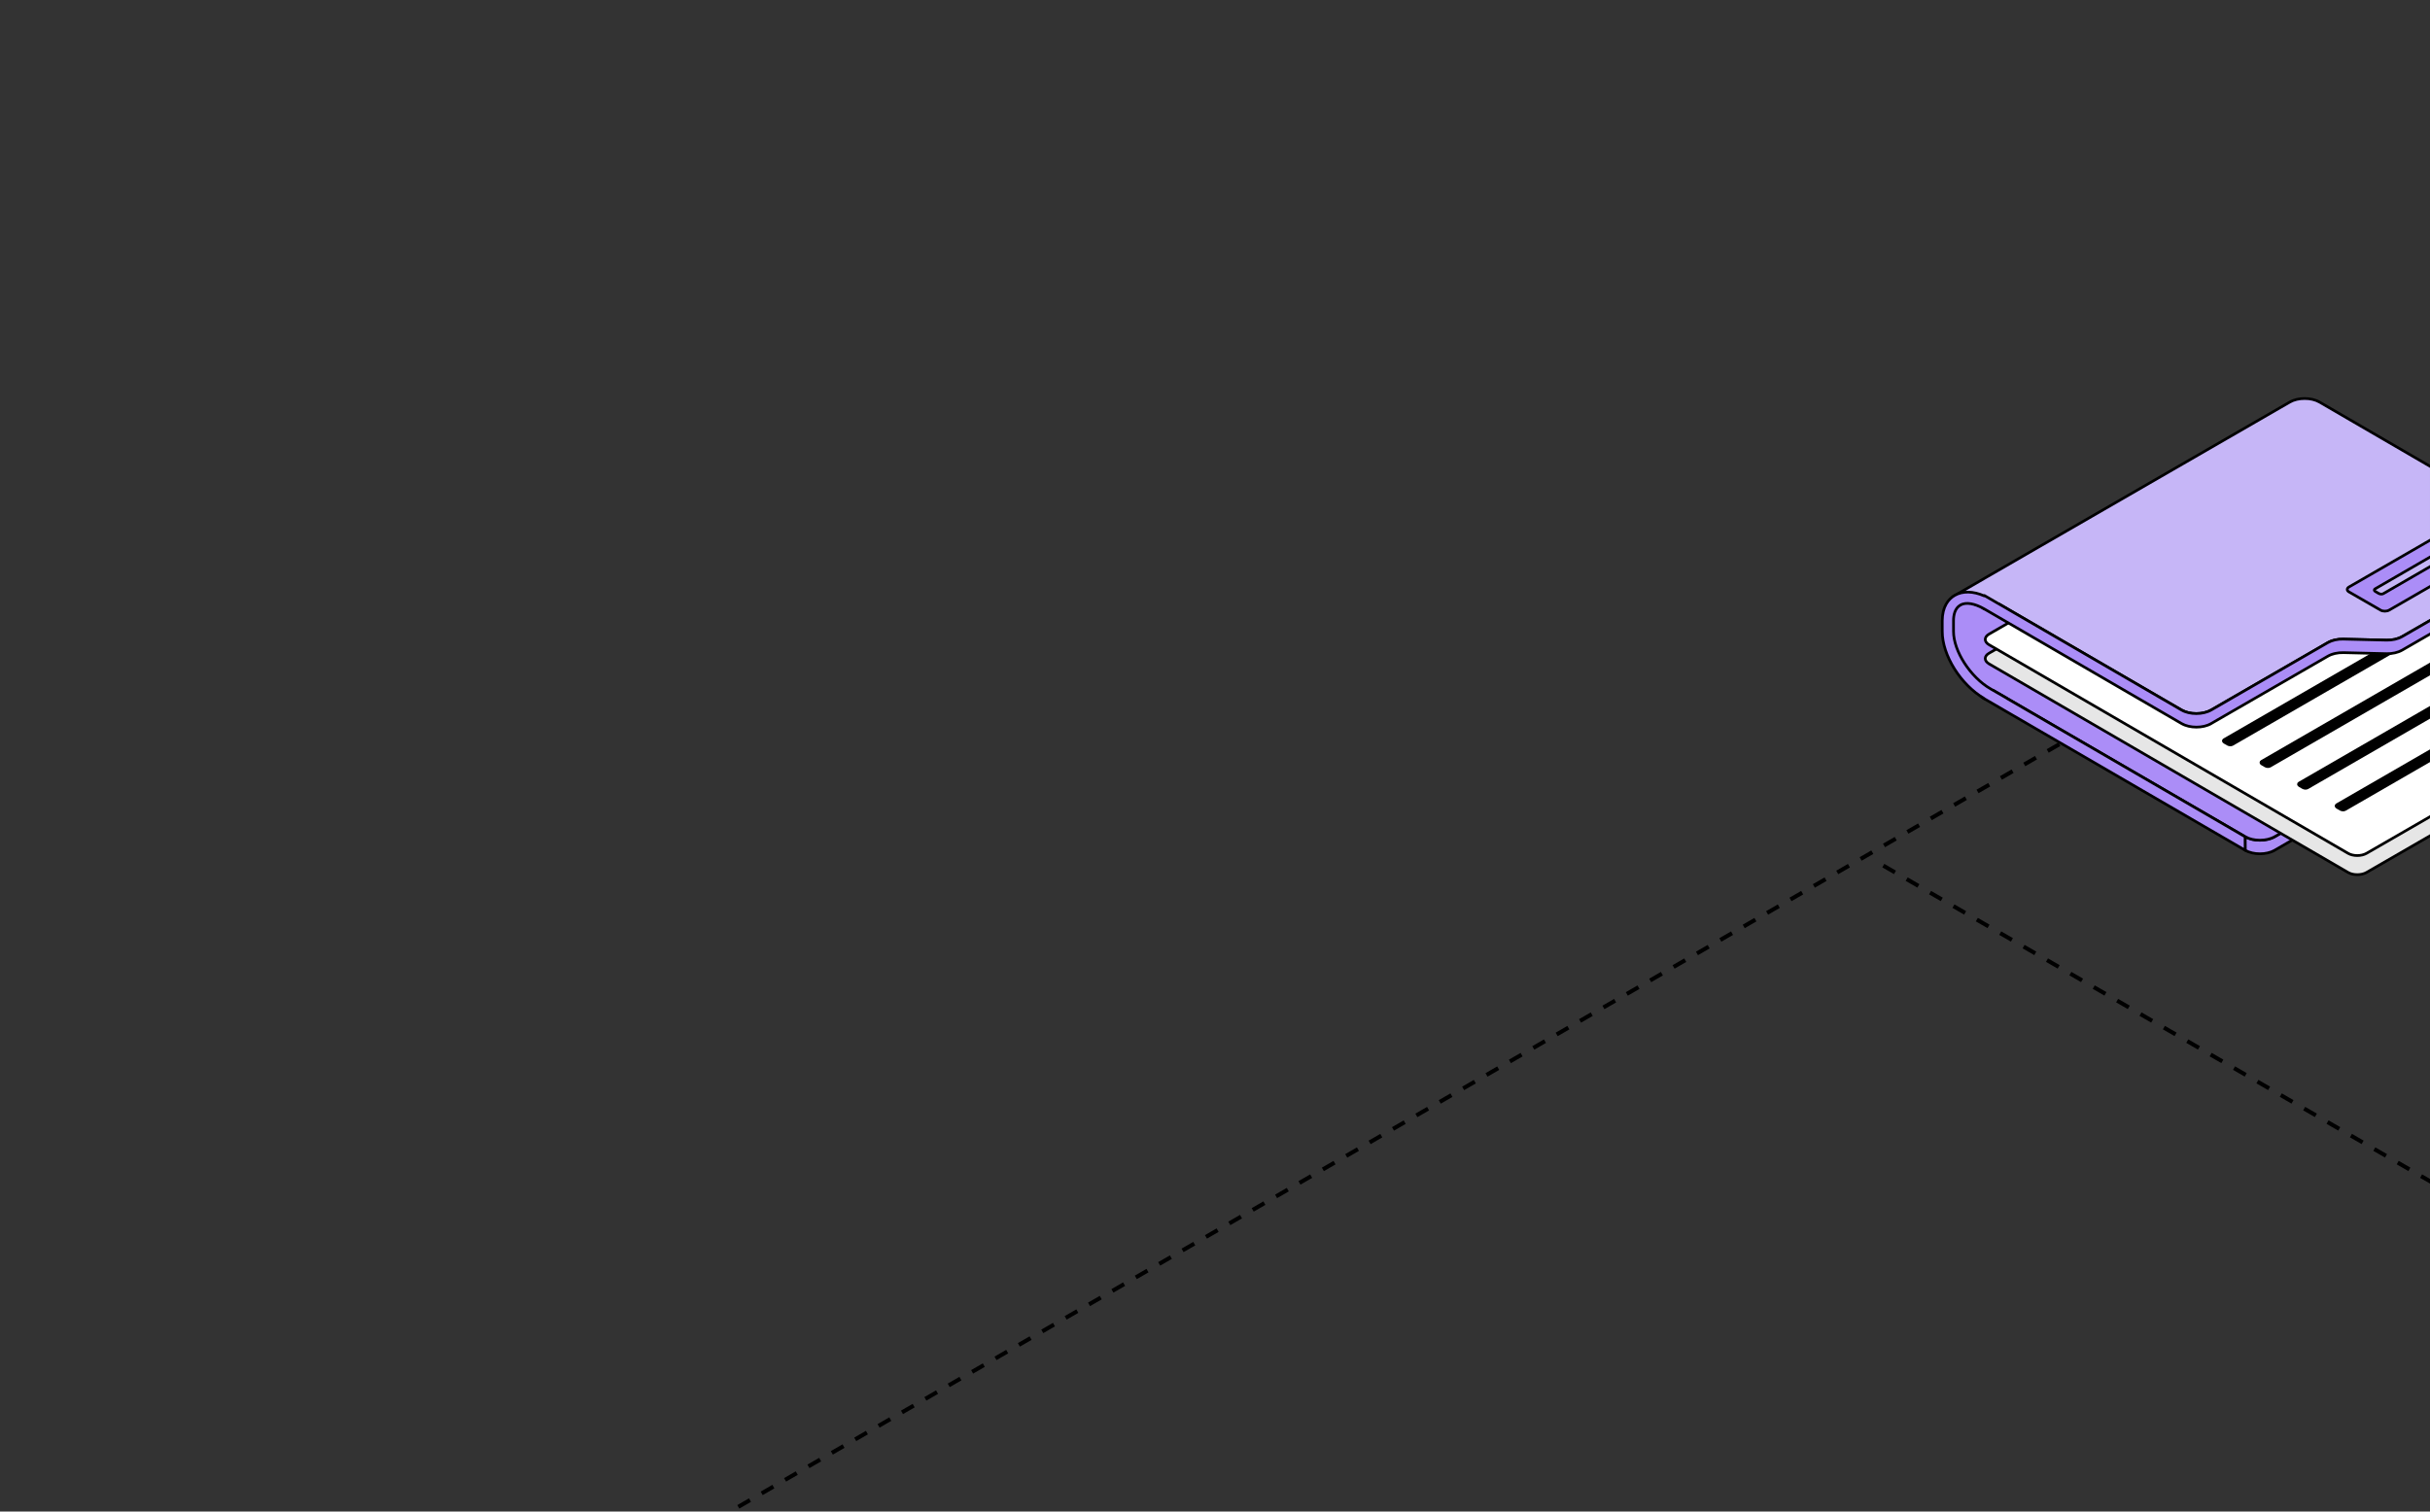 <?xml version="1.0" encoding="UTF-8"?> <svg xmlns="http://www.w3.org/2000/svg" width="360" height="224" viewBox="0 0 360 224" fill="none"><rect x="0" y="0" width="360" height="224" fill="#333333" stroke="none"/><g clip-path="url(#clip0_4680_17728)"><path d="M589.032 307.302L278.527 128.001" stroke="black" stroke-width="0.6" stroke-linejoin="round" stroke-dasharray="2 2"></path><path d="M95.523 231.3L406.028 51.999" stroke="black" stroke-width="0.6" stroke-linejoin="round" stroke-dasharray="2 2"></path><path d="M293.061 100.277L293.071 102.284C293.071 102.741 293.367 103.196 293.969 103.543L293.959 101.537C293.357 101.189 293.061 100.734 293.061 100.277Z" fill="#C6B6F7" stroke="black" stroke-width="0.4" stroke-linejoin="round"></path><path d="M355.865 107.638L355.867 109.64L377.531 97.138L377.529 95.135L355.865 107.638Z" fill="#C6B6F7" stroke="black" stroke-width="0.4" stroke-linejoin="round"></path><path d="M354.945 108.915L354.955 110.922C354.956 110.445 355.283 109.984 355.87 109.652L355.861 107.646C355.277 107.989 354.942 108.446 354.945 108.915Z" fill="#C6B6F7" stroke="black" stroke-width="0.4" stroke-linejoin="round"></path><path d="M355.2 114.738L355.191 112.731C355.19 113.208 354.862 113.669 354.283 114.005L354.292 116.011C354.876 115.668 355.211 115.211 355.2 114.738Z" fill="#C6B6F7" stroke="black" stroke-width="0.4" stroke-linejoin="round"></path><path fill-rule="evenodd" clip-rule="evenodd" d="M336.988 123.993L336.988 123.99L354.278 114.011L354.281 116.014L337.001 125.991L336.995 125.999C335.779 126.699 333.82 126.696 332.616 126.001L332.607 123.994C333.81 124.689 335.769 124.692 336.986 123.993L336.988 123.993Z" fill="#AB8DF7"></path><path d="M336.988 123.99L336.788 123.989C336.788 123.918 336.826 123.852 336.888 123.816L336.988 123.99ZM336.988 123.993L337.188 123.993C337.188 124.05 337.164 124.103 337.122 124.141C337.08 124.179 337.024 124.197 336.968 124.192L336.988 123.993ZM354.278 114.011L354.179 113.838C354.24 113.803 354.317 113.803 354.378 113.838C354.44 113.874 354.478 113.94 354.478 114.011L354.278 114.011ZM354.281 116.014L354.481 116.014C354.481 116.085 354.442 116.151 354.381 116.187L354.281 116.014ZM337.001 125.991L336.834 125.881C336.851 125.855 336.874 125.833 336.901 125.818L337.001 125.991ZM336.995 125.999L337.162 126.109C337.145 126.135 337.122 126.157 337.095 126.173L336.995 125.999ZM332.616 126.001L332.516 126.174C332.455 126.138 332.417 126.073 332.416 126.002L332.616 126.001ZM332.607 123.994L332.407 123.995C332.406 123.923 332.444 123.857 332.506 123.821C332.568 123.785 332.645 123.785 332.707 123.821L332.607 123.994ZM336.986 123.993L336.886 123.819C336.922 123.798 336.964 123.789 337.006 123.794L336.986 123.993ZM337.188 123.99L337.188 123.993L336.788 123.993L336.788 123.989L337.188 123.99ZM354.378 114.185L337.088 124.163L336.888 123.816L354.179 113.838L354.378 114.185ZM354.081 116.014L354.078 114.012L354.478 114.011L354.481 116.014L354.081 116.014ZM336.901 125.818L354.181 115.841L354.381 116.187L337.101 126.164L336.901 125.818ZM336.828 125.889L336.834 125.881L337.168 126.101L337.162 126.109L336.828 125.889ZM332.716 125.827C333.281 126.153 334.035 126.323 334.801 126.323C335.567 126.323 336.325 126.154 336.895 125.826L337.095 126.173C336.449 126.544 335.619 126.723 334.801 126.723C333.983 126.723 333.156 126.543 332.516 126.174L332.716 125.827ZM332.807 123.993L332.816 126L332.416 126.002L332.407 123.995L332.807 123.993ZM337.085 124.166C336.44 124.537 335.609 124.716 334.791 124.716C333.973 124.716 333.146 124.536 332.507 124.167L332.707 123.821C333.271 124.146 334.025 124.316 334.791 124.316C335.558 124.316 336.315 124.147 336.886 123.819L337.085 124.166ZM336.968 124.192L336.966 124.192L337.006 123.794L337.008 123.794L336.968 124.192Z" fill="black"></path><path fill-rule="evenodd" clip-rule="evenodd" d="M355.192 112.672C355.217 113.174 354.889 113.655 354.276 114.013L354.292 114.002L336.997 123.988C335.781 124.687 333.822 124.684 332.618 123.989L295.269 102.287L294.12 102.415L289.958 98.082L288.658 92.821L289.211 90.174L291.032 88.656L294.613 89.667L303.558 93.478L339.241 72.877C340.458 72.177 342.417 72.18 343.62 72.876L377.55 92.597C378.761 93.296 378.756 94.431 377.54 95.131L355.872 107.641C355.252 107.994 354.919 108.482 354.956 108.981L355.192 112.672Z" fill="#AB8DF7"></path><path d="M354.276 114.013L354.377 114.185C354.283 114.24 354.163 114.21 354.106 114.118C354.049 114.026 354.075 113.905 354.166 113.846L354.276 114.013ZM355.192 112.672L355.391 112.66L355.392 112.662L355.192 112.672ZM354.292 114.002L354.192 113.828C354.286 113.774 354.406 113.805 354.462 113.897C354.519 113.989 354.493 114.109 354.402 114.169L354.292 114.002ZM336.997 123.988L337.097 124.161L337.097 124.161L336.997 123.988ZM332.618 123.989L332.518 124.162L332.518 124.162L332.618 123.989ZM295.269 102.287L295.247 102.089C295.289 102.084 295.332 102.093 295.369 102.115L295.269 102.287ZM294.12 102.415L294.142 102.614C294.08 102.621 294.019 102.598 293.976 102.553L294.12 102.415ZM289.958 98.082L289.813 98.22C289.789 98.195 289.772 98.164 289.764 98.13L289.958 98.082ZM288.658 92.821L288.463 92.869C288.456 92.84 288.456 92.809 288.462 92.78L288.658 92.821ZM289.211 90.174L289.015 90.133C289.024 90.089 289.048 90.049 289.082 90.02L289.211 90.174ZM291.032 88.656L290.904 88.502C290.955 88.46 291.023 88.445 291.086 88.463L291.032 88.656ZM294.613 89.667L294.667 89.474C294.676 89.476 294.684 89.479 294.691 89.483L294.613 89.667ZM303.558 93.478L303.658 93.651C303.603 93.683 303.537 93.686 303.479 93.662L303.558 93.478ZM339.241 72.877L339.141 72.704L339.142 72.703L339.241 72.877ZM343.62 72.876L343.72 72.702L343.721 72.703L343.62 72.876ZM377.55 92.597L377.45 92.77L377.45 92.77L377.55 92.597ZM377.54 95.131L377.44 94.957L377.44 94.957L377.54 95.131ZM355.872 107.641L355.972 107.814L355.971 107.814L355.872 107.641ZM354.956 108.981L355.156 108.966L355.156 108.968L354.956 108.981ZM354.175 113.84C354.753 113.502 355.012 113.08 354.992 112.682L355.392 112.662C355.422 113.268 355.024 113.808 354.377 114.185L354.175 113.84ZM354.402 114.169L354.386 114.179L354.166 113.846L354.182 113.835L354.402 114.169ZM336.897 123.814L354.192 113.828L354.392 114.175L337.097 124.161L336.897 123.814ZM332.718 123.816C333.283 124.141 334.037 124.311 334.803 124.311C335.569 124.311 336.327 124.142 336.898 123.814L337.097 124.161C336.451 124.532 335.621 124.711 334.803 124.711C333.985 124.711 333.158 124.531 332.518 124.162L332.718 123.816ZM295.369 102.115L332.719 123.816L332.518 124.162L295.168 102.46L295.369 102.115ZM295.291 102.486L294.142 102.614L294.098 102.216L295.247 102.089L295.291 102.486ZM293.976 102.553L289.813 98.22L290.102 97.943L294.264 102.276L293.976 102.553ZM289.764 98.13L288.463 92.869L288.852 92.773L290.152 98.034L289.764 98.13ZM288.462 92.78L289.015 90.133L289.406 90.215L288.853 92.862L288.462 92.78ZM289.082 90.02L290.904 88.502L291.16 88.809L289.339 90.328L289.082 90.02ZM291.086 88.463L294.667 89.474L294.559 89.859L290.978 88.848L291.086 88.463ZM294.691 89.483L303.636 93.294L303.479 93.662L294.535 89.851L294.691 89.483ZM339.341 73.05L303.658 93.651L303.458 93.305L339.141 72.704L339.341 73.05ZM343.52 73.049C342.956 72.723 342.202 72.553 341.436 72.553C340.669 72.553 339.912 72.722 339.341 73.05L339.142 72.703C339.787 72.332 340.618 72.153 341.436 72.153C342.254 72.153 343.081 72.333 343.72 72.702L343.52 73.049ZM377.45 92.77L343.52 73.048L343.721 72.703L377.651 92.424L377.45 92.77ZM377.44 94.957C378.012 94.628 378.254 94.225 378.255 93.863C378.257 93.501 378.019 93.099 377.45 92.77L377.65 92.424C378.292 92.795 378.658 93.309 378.655 93.865C378.653 94.42 378.284 94.933 377.64 95.304L377.44 94.957ZM355.772 107.467L377.44 94.957L377.64 95.304L355.972 107.814L355.772 107.467ZM354.757 108.996C354.712 108.388 355.119 107.839 355.773 107.467L355.971 107.814C355.385 108.148 355.127 108.576 355.156 108.966L354.757 108.996ZM354.992 112.685L354.757 108.994L355.156 108.968L355.391 112.66L354.992 112.685Z" fill="black"></path><path d="M389.276 106.959C390.036 106.524 390.034 105.822 389.285 105.379L336.087 74.463C335.333 74.027 334.115 74.025 333.364 74.465L294.679 96.796C293.92 97.231 293.921 97.933 294.671 98.376L347.868 129.293C348.615 129.724 349.833 129.726 350.592 129.291L389.276 106.959Z" fill="#E6E6E6" stroke="black" stroke-width="0.4" stroke-linejoin="round"></path><path d="M374.666 100.901L344.873 118.106C344.701 118.21 344.715 118.38 344.921 118.499L345.423 118.789C345.621 118.903 345.928 118.918 346.1 118.814L375.893 101.609C376.064 101.505 376.051 101.334 375.845 101.216L375.342 100.925C375.144 100.811 374.838 100.797 374.666 100.901Z" fill="#C6B6F7" stroke="black" stroke-width="0.4" stroke-linejoin="round"></path><path d="M369.098 97.684L339.305 114.889C339.133 114.993 339.146 115.163 339.352 115.282L339.855 115.572C340.053 115.687 340.36 115.701 340.531 115.597L370.324 98.392C370.496 98.288 370.483 98.118 370.277 97.999L369.774 97.709C369.576 97.594 369.269 97.58 369.098 97.684Z" fill="#C6B6F7" stroke="black" stroke-width="0.4" stroke-linejoin="round"></path><path d="M363.535 94.473L333.742 111.678C333.571 111.782 333.584 111.953 333.79 112.071L334.293 112.362C334.491 112.476 334.797 112.491 334.969 112.387L364.762 95.181C364.933 95.078 364.92 94.907 364.714 94.788L364.212 94.498C364.013 94.384 363.707 94.369 363.535 94.473Z" fill="#C6B6F7" stroke="black" stroke-width="0.4" stroke-linejoin="round"></path><path d="M357.967 91.258L328.174 108.464C328.002 108.568 328.016 108.738 328.221 108.857L328.724 109.147C328.922 109.261 329.229 109.276 329.401 109.172L359.193 91.967C359.365 91.863 359.352 91.692 359.146 91.574L358.643 91.283C358.445 91.169 358.139 91.154 357.967 91.258Z" fill="#C6B6F7" stroke="black" stroke-width="0.4" stroke-linejoin="round"></path><path d="M352.396 88.043L322.604 105.248C322.432 105.352 322.445 105.523 322.651 105.641L323.154 105.932C323.352 106.046 323.658 106.06 323.83 105.956L353.623 88.751C353.795 88.647 353.781 88.477 353.576 88.358L353.073 88.068C352.875 87.954 352.568 87.939 352.396 88.043Z" fill="#C6B6F7" stroke="black" stroke-width="0.4" stroke-linejoin="round"></path><path d="M346.835 84.831L317.042 102.036C316.87 102.14 316.884 102.311 317.089 102.429L317.592 102.72C317.79 102.834 318.097 102.848 318.269 102.744L348.062 85.539C348.233 85.435 348.22 85.265 348.014 85.146L347.511 84.856C347.313 84.742 347.007 84.727 346.835 84.831Z" fill="#C6B6F7" stroke="black" stroke-width="0.4" stroke-linejoin="round"></path><path d="M341.266 81.617L311.473 98.822C311.301 98.926 311.314 99.096 311.52 99.215L312.023 99.505C312.221 99.62 312.528 99.634 312.699 99.53L342.492 82.325C342.664 82.221 342.651 82.051 342.445 81.932L341.942 81.642C341.744 81.527 341.437 81.513 341.266 81.617Z" fill="#C6B6F7" stroke="black" stroke-width="0.4" stroke-linejoin="round"></path><path d="M335.697 78.401L305.904 95.607C305.733 95.711 305.746 95.881 305.952 96L306.455 96.29C306.653 96.404 306.959 96.419 307.131 96.315L336.924 79.11C337.096 79.006 337.082 78.835 336.876 78.717L336.374 78.426C336.176 78.312 335.869 78.297 335.697 78.401Z" fill="#C6B6F7" stroke="black" stroke-width="0.4" stroke-linejoin="round"></path><path d="M389.278 104.127C390.038 103.692 390.036 102.99 389.287 102.547L336.089 71.631C335.335 71.195 334.117 71.193 333.366 71.633L294.681 93.964C293.922 94.399 293.923 95.101 294.673 95.544L347.87 126.461C348.617 126.892 349.834 126.894 350.594 126.458L389.278 104.127Z" fill="white" stroke="black" stroke-width="0.4" stroke-linejoin="round"></path><path d="M375.991 102.049L346.198 119.254C346.027 119.358 346.04 119.528 346.246 119.647L346.749 119.937C346.947 120.052 347.253 120.066 347.425 119.962L377.218 102.757C377.39 102.653 377.376 102.483 377.17 102.364L376.668 102.074C376.469 101.959 376.163 101.945 375.991 102.049Z" fill="black" stroke="black" stroke-width="0.4" stroke-linejoin="round"></path><path d="M370.422 98.833L340.629 116.038C340.457 116.142 340.471 116.312 340.676 116.431L341.179 116.721C341.377 116.836 341.684 116.85 341.856 116.746L371.648 99.541C371.82 99.437 371.807 99.267 371.601 99.148L371.098 98.858C370.9 98.743 370.594 98.729 370.422 98.833Z" fill="black" stroke="black" stroke-width="0.4" stroke-linejoin="round"></path><path d="M364.859 95.621L335.067 112.826C334.895 112.93 334.908 113.101 335.114 113.219L335.617 113.51C335.815 113.624 336.121 113.639 336.293 113.535L366.086 96.329C366.258 96.225 366.244 96.055 366.039 95.936L365.536 95.646C365.338 95.532 365.031 95.517 364.859 95.621Z" fill="black" stroke="black" stroke-width="0.4" stroke-linejoin="round"></path><path d="M359.292 92.407L329.499 109.612C329.327 109.716 329.341 109.886 329.547 110.005L330.049 110.295C330.247 110.41 330.554 110.424 330.726 110.32L360.519 93.115C360.69 93.011 360.677 92.841 360.471 92.722L359.968 92.432C359.77 92.317 359.464 92.303 359.292 92.407Z" fill="black" stroke="black" stroke-width="0.4" stroke-linejoin="round"></path><path d="M353.722 89.192L323.929 106.397C323.757 106.501 323.77 106.671 323.976 106.79L324.479 107.08C324.677 107.194 324.984 107.209 325.155 107.105L354.948 89.9C355.12 89.796 355.107 89.626 354.901 89.507L354.398 89.216C354.2 89.102 353.893 89.088 353.722 89.192Z" fill="black" stroke="black" stroke-width="0.4" stroke-linejoin="round"></path><path d="M348.16 85.98L318.367 103.185C318.196 103.289 318.209 103.459 318.415 103.578L318.918 103.868C319.116 103.982 319.422 103.997 319.594 103.893L349.387 86.688C349.558 86.584 349.545 86.413 349.339 86.295L348.837 86.004C348.638 85.89 348.332 85.876 348.16 85.98Z" fill="black" stroke="black" stroke-width="0.4" stroke-linejoin="round"></path><path d="M342.59 82.765L312.797 99.97C312.625 100.074 312.639 100.244 312.844 100.363L313.347 100.653C313.545 100.768 313.852 100.782 314.024 100.678L343.816 83.473C343.988 83.369 343.975 83.199 343.769 83.08L343.266 82.79C343.068 82.675 342.762 82.661 342.59 82.765Z" fill="black" stroke="black" stroke-width="0.4" stroke-linejoin="round"></path><path d="M337.029 79.554L307.236 96.76C307.065 96.864 307.078 97.034 307.284 97.153L307.787 97.443C307.985 97.557 308.291 97.572 308.463 97.468L338.256 80.263C338.428 80.159 338.414 79.988 338.209 79.87L337.706 79.579C337.508 79.465 337.201 79.45 337.029 79.554Z" fill="black" stroke="black" stroke-width="0.4" stroke-linejoin="round"></path><path d="M293.077 86.979L293.087 88.986C293.087 89.443 293.382 89.899 293.984 90.246L293.975 88.239C293.373 87.892 293.077 87.437 293.077 86.979Z" fill="#C6B6F7" stroke="black" stroke-width="0.4" stroke-linejoin="round"></path><path fill-rule="evenodd" clip-rule="evenodd" d="M377.548 79.299C378.76 79.999 378.755 81.134 377.538 81.833L355.871 94.343C355.262 94.693 354.419 94.886 353.557 94.866L347.185 94.713C346.323 94.692 345.485 94.878 344.872 95.236L327.577 105.222C326.36 105.921 324.402 105.918 323.198 105.223L296.178 89.519L294.796 90.319L289.314 88.413L293.835 85.799C293.883 85.767 293.933 85.736 293.986 85.706L300.166 82.138L301.849 81.165L301.85 81.165L339.24 59.579C340.456 58.88 342.415 58.883 343.619 59.578L377.548 79.299Z" fill="#C6B6F7"></path><path d="M377.538 81.833L377.438 81.66L377.439 81.66L377.538 81.833ZM377.548 79.299L377.448 79.473L377.448 79.472L377.548 79.299ZM355.871 94.343L355.971 94.516L355.97 94.516L355.871 94.343ZM353.557 94.866L353.552 95.066L353.552 95.066L353.557 94.866ZM347.185 94.713L347.19 94.513L347.19 94.513L347.185 94.713ZM344.872 95.236L344.973 95.409L344.972 95.409L344.872 95.236ZM327.577 105.222L327.677 105.395L327.677 105.395L327.577 105.222ZM323.198 105.223L323.098 105.396L323.098 105.396L323.198 105.223ZM296.178 89.519L296.077 89.346C296.14 89.31 296.216 89.31 296.278 89.346L296.178 89.519ZM294.796 90.319L294.896 90.492C294.846 90.521 294.785 90.527 294.73 90.508L294.796 90.319ZM289.314 88.413L289.248 88.602C289.174 88.576 289.122 88.51 289.115 88.432C289.107 88.354 289.146 88.279 289.214 88.24L289.314 88.413ZM293.835 85.799L293.945 85.966L293.935 85.972L293.835 85.799ZM293.986 85.706L294.086 85.879L294.085 85.879L293.986 85.706ZM300.166 82.138L300.266 82.311L300.266 82.311L300.166 82.138ZM301.849 81.165L301.749 80.991C301.811 80.956 301.887 80.956 301.949 80.991L301.849 81.165ZM301.85 81.165L301.95 81.339C301.888 81.374 301.812 81.374 301.75 81.339L301.85 81.165ZM339.24 59.579L339.14 59.406L339.14 59.406L339.24 59.579ZM343.619 59.578L343.719 59.405L343.719 59.405L343.619 59.578ZM377.439 81.66C378.011 81.331 378.252 80.927 378.254 80.565C378.255 80.204 378.018 79.801 377.448 79.473L377.648 79.126C378.291 79.497 378.656 80.011 378.654 80.567C378.652 81.122 378.282 81.636 377.638 82.007L377.439 81.66ZM355.771 94.17L377.438 81.66L377.638 82.006L355.971 94.516L355.771 94.17ZM353.562 94.666C354.395 94.686 355.2 94.498 355.771 94.17L355.97 94.516C355.324 94.888 354.444 95.087 353.552 95.066L353.562 94.666ZM347.19 94.513L353.562 94.666L353.552 95.066L347.181 94.912L347.19 94.513ZM344.771 95.063C345.423 94.683 346.3 94.492 347.19 94.513L347.181 94.912C346.347 94.893 345.546 95.074 344.973 95.409L344.771 95.063ZM327.477 105.048L344.772 95.063L344.972 95.409L327.677 105.395L327.477 105.048ZM323.298 105.05C323.862 105.375 324.616 105.545 325.383 105.545C326.149 105.545 326.906 105.376 327.477 105.048L327.677 105.395C327.031 105.766 326.201 105.945 325.383 105.945C324.565 105.945 323.737 105.765 323.098 105.396L323.298 105.05ZM296.278 89.346L323.299 105.05L323.098 105.396L296.077 89.692L296.278 89.346ZM294.696 90.146L296.077 89.346L296.278 89.692L294.896 90.492L294.696 90.146ZM289.379 88.224L294.862 90.13L294.73 90.508L289.248 88.602L289.379 88.224ZM293.935 85.972L289.414 88.586L289.214 88.24L293.735 85.626L293.935 85.972ZM294.085 85.879C294.036 85.907 293.99 85.936 293.945 85.966L293.725 85.632C293.776 85.598 293.83 85.565 293.886 85.532L294.085 85.879ZM300.266 82.311L294.086 85.879L293.886 85.533L300.066 81.965L300.266 82.311ZM301.949 81.338L300.266 82.311L300.065 81.965L301.749 80.991L301.949 81.338ZM301.75 81.339L301.749 81.338L301.949 80.991L301.95 80.992L301.75 81.339ZM339.34 59.752L301.95 81.339L301.75 80.992L339.14 59.406L339.34 59.752ZM343.519 59.751C342.954 59.425 342.2 59.256 341.434 59.256C340.668 59.255 339.91 59.424 339.339 59.753L339.14 59.406C339.786 59.035 340.616 58.855 341.434 58.856C342.252 58.856 343.079 59.036 343.719 59.405L343.519 59.751ZM377.448 79.472L343.518 59.751L343.719 59.405L377.649 79.126L377.448 79.472Z" fill="black"></path><path fill-rule="evenodd" clip-rule="evenodd" d="M378.451 80.55L378.46 82.557C378.464 83.026 378.156 83.488 377.548 83.838L377.537 83.836L355.872 96.345L355.871 96.346C355.263 96.696 354.419 96.89 353.557 96.869L353.557 96.868L347.187 96.715L347.186 96.715C346.324 96.695 345.486 96.881 344.873 97.238L344.873 97.236L344.871 97.239L327.586 107.219L327.586 107.229C326.369 107.928 324.411 107.925 323.207 107.23L323.207 107.218L323.199 107.226L293.976 90.243L293.976 90.24C292.558 89.433 291.272 89.178 290.429 89.665C289.592 90.147 289.412 91.18 289.409 91.961L289.41 93.577C289.408 96.501 291.931 100.365 294.887 102.072L297.317 103.475L297.317 103.49L332.606 123.993L332.615 126L293.966 103.544L293.966 103.521C290.469 101.469 287.738 97.121 287.743 93.579L287.741 91.963C287.748 91.002 287.948 90.162 288.335 89.492C288.643 88.959 289.063 88.531 289.593 88.228C290.766 87.553 292.325 87.59 293.974 88.311L293.974 88.24L295.99 89.412L297.3 90.168L297.3 90.173L323.197 105.224L323.197 105.224L323.197 105.223C324.4 105.918 326.357 105.921 327.574 105.223L327.574 105.222L344.861 95.232L344.863 95.233L344.863 95.232C345.472 94.882 346.315 94.688 347.177 94.708L347.185 94.713L347.185 94.712L353.549 94.862L353.549 94.863C354.411 94.883 355.249 94.697 355.861 94.339L355.874 94.338L355.874 94.336L377.534 81.835L377.538 81.832C378.151 81.474 378.451 81.007 378.451 80.55Z" fill="#AB8DF7"></path><path d="M378.46 82.557L378.26 82.558L378.26 82.558L378.46 82.557ZM378.451 80.55L378.251 80.55C378.251 80.44 378.34 80.35 378.45 80.35C378.561 80.35 378.65 80.439 378.651 80.549L378.451 80.55ZM377.548 83.838L377.648 84.012C377.608 84.035 377.561 84.043 377.515 84.035L377.548 83.838ZM377.537 83.836L377.437 83.663C377.477 83.64 377.524 83.632 377.57 83.639L377.537 83.836ZM355.872 96.345L355.722 96.213C355.736 96.197 355.753 96.183 355.772 96.172L355.872 96.345ZM355.871 96.346L356.021 96.478C356.007 96.495 355.99 96.509 355.971 96.519L355.871 96.346ZM353.557 96.869L353.553 97.069C353.445 97.067 353.358 96.979 353.357 96.87L353.557 96.869ZM353.557 96.868L353.562 96.668C353.671 96.671 353.757 96.759 353.757 96.868L353.557 96.868ZM347.187 96.715L347.06 96.56C347.097 96.529 347.144 96.513 347.192 96.515L347.187 96.715ZM347.186 96.715L347.313 96.87C347.276 96.9 347.229 96.916 347.182 96.915L347.186 96.715ZM344.873 97.238L344.974 97.411C344.912 97.447 344.836 97.448 344.774 97.412C344.712 97.377 344.673 97.311 344.673 97.239L344.873 97.238ZM344.873 97.236L344.706 97.126C344.754 97.052 344.845 97.019 344.93 97.044C345.014 97.069 345.072 97.147 345.073 97.235L344.873 97.236ZM344.871 97.239L345.038 97.348C345.021 97.375 344.998 97.396 344.971 97.412L344.871 97.239ZM327.586 107.219L327.386 107.22C327.385 107.148 327.424 107.082 327.486 107.046L327.586 107.219ZM327.586 107.229L327.786 107.228C327.786 107.299 327.748 107.366 327.685 107.402L327.586 107.229ZM323.207 107.23L323.107 107.403C323.045 107.367 323.007 107.302 323.007 107.231L323.207 107.23ZM323.207 107.218L323.062 107.079C323.119 107.021 323.205 107.002 323.281 107.032C323.357 107.062 323.406 107.135 323.407 107.217L323.207 107.218ZM323.199 107.226L323.343 107.364C323.28 107.431 323.178 107.445 323.098 107.399L323.199 107.226ZM293.976 90.243L293.876 90.415C293.814 90.38 293.776 90.314 293.776 90.243L293.976 90.243ZM293.976 90.24L294.075 90.066C294.138 90.102 294.176 90.168 294.176 90.24L293.976 90.24ZM290.429 89.665L290.529 89.838L290.529 89.838L290.429 89.665ZM289.409 91.961L289.209 91.961L289.209 91.96L289.409 91.961ZM289.41 93.577L289.61 93.577L289.61 93.577L289.41 93.577ZM294.887 102.072L294.987 101.899L294.887 102.072ZM297.317 103.475L297.417 103.302C297.48 103.338 297.518 103.405 297.517 103.478L297.317 103.475ZM297.317 103.49L297.217 103.663C297.154 103.626 297.116 103.559 297.117 103.487L297.317 103.49ZM332.606 123.993L332.706 123.821C332.767 123.856 332.805 123.922 332.806 123.992L332.606 123.993ZM332.615 126L332.815 125.999C332.816 126.071 332.777 126.137 332.715 126.173C332.653 126.209 332.577 126.209 332.515 126.173L332.615 126ZM293.966 103.544L293.866 103.717C293.804 103.681 293.766 103.615 293.766 103.544L293.966 103.544ZM293.966 103.521L294.067 103.348C294.128 103.384 294.166 103.45 294.166 103.521L293.966 103.521ZM287.743 93.579L287.943 93.579L287.943 93.579L287.743 93.579ZM287.741 91.963L287.541 91.963L287.541 91.962L287.741 91.963ZM289.593 88.228L289.693 88.401L289.692 88.401L289.593 88.228ZM293.974 88.311L294.174 88.31C294.174 88.378 294.14 88.441 294.084 88.478C294.028 88.515 293.956 88.521 293.894 88.494L293.974 88.311ZM293.974 88.24L293.774 88.24C293.774 88.169 293.812 88.103 293.875 88.067C293.937 88.031 294.013 88.031 294.075 88.067L293.974 88.24ZM295.99 89.412L295.89 89.585L295.889 89.585L295.99 89.412ZM297.3 90.168L297.4 89.995C297.462 90.031 297.501 90.097 297.5 90.169L297.3 90.168ZM297.3 90.173L297.2 90.346C297.138 90.31 297.1 90.244 297.1 90.172L297.3 90.173ZM323.197 105.224L323.297 105.051C323.333 105.072 323.362 105.103 323.379 105.141L323.197 105.224ZM323.197 105.224L323.397 105.223C323.398 105.317 323.332 105.399 323.24 105.42C323.148 105.44 323.054 105.393 323.015 105.307L323.197 105.224ZM323.197 105.223L322.997 105.224C322.997 105.153 323.035 105.086 323.097 105.05C323.159 105.014 323.235 105.014 323.297 105.05L323.197 105.223ZM327.574 105.223L327.774 105.223C327.774 105.295 327.736 105.361 327.673 105.397L327.574 105.223ZM327.574 105.222L327.374 105.222C327.374 105.151 327.412 105.085 327.474 105.049L327.574 105.222ZM344.861 95.232L344.761 95.059C344.823 95.023 344.899 95.023 344.961 95.059L344.861 95.232ZM344.863 95.233L345.063 95.232C345.064 95.304 345.026 95.37 344.964 95.406C344.902 95.442 344.825 95.442 344.763 95.406L344.863 95.233ZM344.863 95.232L344.663 95.233C344.663 95.161 344.701 95.094 344.764 95.058L344.863 95.232ZM347.177 94.708L347.181 94.508C347.217 94.509 347.252 94.52 347.282 94.538L347.177 94.708ZM347.185 94.713L347.385 94.713C347.385 94.786 347.346 94.853 347.282 94.888C347.219 94.923 347.141 94.922 347.08 94.883L347.185 94.713ZM347.185 94.712L346.985 94.713C346.985 94.659 347.006 94.607 347.045 94.569C347.083 94.532 347.136 94.511 347.189 94.512L347.185 94.712ZM353.549 94.862L353.554 94.662C353.662 94.664 353.748 94.752 353.749 94.861L353.549 94.862ZM353.549 94.863L353.544 95.063C353.436 95.06 353.35 94.972 353.349 94.864L353.549 94.863ZM355.861 94.339L355.761 94.167C355.783 94.153 355.808 94.145 355.833 94.141L355.861 94.339ZM355.874 94.338L356.074 94.338C356.074 94.437 356 94.522 355.902 94.536L355.874 94.338ZM355.874 94.336L355.674 94.335C355.674 94.264 355.712 94.198 355.774 94.162L355.874 94.336ZM377.534 81.835L377.661 81.99C377.652 81.997 377.643 82.003 377.634 82.008L377.534 81.835ZM377.538 81.832L377.412 81.676C377.42 81.67 377.429 81.664 377.438 81.659L377.538 81.832ZM378.26 82.558L378.251 80.551L378.651 80.549L378.66 82.556L378.26 82.558ZM377.448 83.665C378.02 83.336 378.263 82.93 378.26 82.558L378.66 82.555C378.664 83.122 378.293 83.641 377.648 84.012L377.448 83.665ZM377.57 83.639L377.58 83.641L377.515 84.035L377.505 84.034L377.57 83.639ZM355.772 96.172L377.437 83.663L377.637 84.01L355.972 96.519L355.772 96.172ZM355.721 96.214L355.722 96.213L356.022 96.478L356.021 96.478L355.721 96.214ZM353.562 96.669C354.395 96.689 355.201 96.501 355.771 96.173L355.971 96.519C355.325 96.891 354.444 97.09 353.553 97.069L353.562 96.669ZM353.757 96.868L353.757 96.868L353.357 96.87L353.357 96.869L353.757 96.868ZM347.192 96.515L353.562 96.668L353.553 97.068L347.182 96.915L347.192 96.515ZM347.06 96.56L347.06 96.56L347.314 96.869L347.313 96.87L347.06 96.56ZM344.772 97.066C345.424 96.686 346.301 96.494 347.191 96.515L347.182 96.915C346.348 96.895 345.547 97.076 344.974 97.411L344.772 97.066ZM345.073 97.235L345.073 97.237L344.673 97.239L344.673 97.237L345.073 97.235ZM344.704 97.129L344.706 97.126L345.04 97.345L345.038 97.348L344.704 97.129ZM327.486 107.046L344.771 97.066L344.971 97.412L327.686 107.392L327.486 107.046ZM327.386 107.229L327.386 107.22L327.786 107.218L327.786 107.228L327.386 107.229ZM323.307 107.057C323.871 107.382 324.625 107.552 325.392 107.552C326.158 107.552 326.915 107.383 327.486 107.055L327.685 107.402C327.04 107.773 326.21 107.952 325.391 107.952C324.574 107.952 323.746 107.772 323.107 107.403L323.307 107.057ZM323.407 107.217L323.407 107.229L323.007 107.231L323.007 107.219L323.407 107.217ZM323.055 107.088L323.062 107.079L323.351 107.356L323.343 107.364L323.055 107.088ZM294.077 90.07L323.299 107.053L323.098 107.399L293.876 90.415L294.077 90.07ZM294.176 90.24L294.176 90.243L293.776 90.243L293.776 90.24L294.176 90.24ZM290.329 89.492C290.803 89.218 291.387 89.162 292.021 89.27C292.654 89.379 293.353 89.656 294.075 90.066L293.877 90.414C293.181 90.018 292.527 89.763 291.953 89.665C291.378 89.566 290.898 89.626 290.529 89.838L290.329 89.492ZM289.209 91.96C289.212 91.172 289.391 90.032 290.329 89.492L290.529 89.838C289.794 90.261 289.612 91.189 289.609 91.962L289.209 91.96ZM289.21 93.577L289.209 91.961L289.609 91.96L289.61 93.577L289.21 93.577ZM294.787 102.245C293.277 101.373 291.885 99.956 290.871 98.39C289.859 96.826 289.209 95.091 289.21 93.577L289.61 93.577C289.609 94.987 290.22 96.647 291.207 98.172C292.193 99.696 293.542 101.064 294.987 101.899L294.787 102.245ZM297.217 103.648L294.787 102.245L294.987 101.899L297.417 103.302L297.217 103.648ZM297.117 103.487L297.117 103.472L297.517 103.478L297.517 103.493L297.117 103.487ZM332.505 124.166L297.217 103.663L297.418 103.317L332.706 123.821L332.505 124.166ZM332.415 126.001L332.406 123.994L332.806 123.992L332.815 125.999L332.415 126.001ZM294.067 103.371L332.716 125.827L332.515 126.173L293.866 103.717L294.067 103.371ZM294.166 103.521L294.166 103.544L293.766 103.544L293.766 103.521L294.166 103.521ZM287.943 93.579C287.94 95.302 288.605 97.238 289.711 99.002C290.815 100.765 292.35 102.341 294.067 103.348L293.865 103.693C292.085 102.649 290.505 101.024 289.372 99.215C288.239 97.407 287.54 95.398 287.543 93.579L287.943 93.579ZM287.941 91.963L287.943 93.579L287.543 93.579L287.541 91.963L287.941 91.963ZM288.508 89.592C288.142 90.226 287.948 91.029 287.941 91.965L287.541 91.962C287.548 90.975 287.753 90.099 288.162 89.392L288.508 89.592ZM289.692 88.401C289.194 88.686 288.799 89.088 288.508 89.592L288.162 89.392C288.486 88.83 288.931 88.376 289.494 88.054L289.692 88.401ZM293.894 88.494C292.281 87.789 290.793 87.768 289.693 88.401L289.493 88.054C290.74 87.337 292.369 87.391 294.055 88.127L293.894 88.494ZM294.174 88.24L294.174 88.31L293.774 88.311L293.774 88.24L294.174 88.24ZM295.889 89.585L293.874 88.413L294.075 88.067L296.09 89.239L295.889 89.585ZM297.2 90.341L295.89 89.585L296.09 89.238L297.4 89.995L297.2 90.341ZM297.1 90.172L297.1 90.167L297.5 90.169L297.5 90.174L297.1 90.172ZM323.096 105.396L297.2 90.346L297.401 90L323.297 105.051L323.096 105.396ZM323.015 105.307L323.015 105.306L323.379 105.141L323.379 105.142L323.015 105.307ZM323.397 105.222L323.397 105.223L322.997 105.225L322.997 105.224L323.397 105.222ZM327.673 105.397C327.028 105.767 326.198 105.946 325.38 105.945C324.563 105.945 323.736 105.765 323.097 105.396L323.297 105.05C323.861 105.375 324.615 105.545 325.381 105.545C326.146 105.546 326.903 105.377 327.474 105.05L327.673 105.397ZM327.774 105.222L327.774 105.223L327.374 105.223L327.374 105.222L327.774 105.222ZM344.961 95.405L327.674 105.396L327.474 105.049L344.761 95.059L344.961 95.405ZM344.763 95.406L344.761 95.405L344.961 95.059L344.963 95.06L344.763 95.406ZM345.063 95.231L345.063 95.232L344.663 95.234L344.663 95.233L345.063 95.231ZM347.172 94.908C346.339 94.889 345.534 95.077 344.963 95.405L344.764 95.058C345.409 94.687 346.29 94.488 347.181 94.508L347.172 94.908ZM347.08 94.883L347.071 94.879L347.282 94.538L347.29 94.543L347.08 94.883ZM347.385 94.712L347.385 94.713L346.985 94.714L346.985 94.713L347.385 94.712ZM353.544 95.062L347.18 94.912L347.189 94.512L353.554 94.662L353.544 95.062ZM353.349 94.864L353.349 94.863L353.749 94.861L353.749 94.862L353.349 94.864ZM355.962 94.512C355.311 94.892 354.434 95.083 353.544 95.063L353.554 94.663C354.387 94.682 355.187 94.501 355.761 94.167L355.962 94.512ZM355.902 94.536L355.889 94.537L355.833 94.141L355.846 94.14L355.902 94.536ZM356.074 94.336L356.074 94.338L355.674 94.338L355.674 94.335L356.074 94.336ZM377.634 82.008L355.974 94.509L355.774 94.162L377.434 81.662L377.634 82.008ZM377.665 81.987L377.661 81.99L377.408 81.68L377.412 81.676L377.665 81.987ZM378.651 80.55C378.651 81.103 378.289 81.625 377.639 82.004L377.438 81.659C378.013 81.323 378.251 80.912 378.251 80.55L378.651 80.55Z" fill="black"></path><path d="M371.915 80.048C372.267 79.845 372.263 79.517 371.92 79.319L367.234 76.614C366.884 76.412 366.312 76.417 365.961 76.621L348.001 86.984C347.65 87.188 347.654 87.515 347.996 87.713L352.69 90.423C353.04 90.625 353.604 90.616 353.955 90.412L371.915 80.048Z" fill="#AB8DF7" stroke="black" stroke-width="0.4" stroke-linejoin="round"></path><path d="M366.736 78.654L351.861 87.263C351.689 87.368 351.703 87.538 351.908 87.656L352.411 87.947C352.609 88.061 352.916 88.076 353.088 87.972L367.963 79.362C368.135 79.258 368.121 79.088 367.915 78.969L367.413 78.679C367.214 78.564 366.908 78.55 366.736 78.654Z" fill="#C6B6F7" stroke="black" stroke-width="0.4" stroke-linejoin="round"></path></g><defs><clipPath id="clip0_4680_17728"><rect width="360" height="224" rx="16" fill="white"></rect></clipPath></defs></svg> 